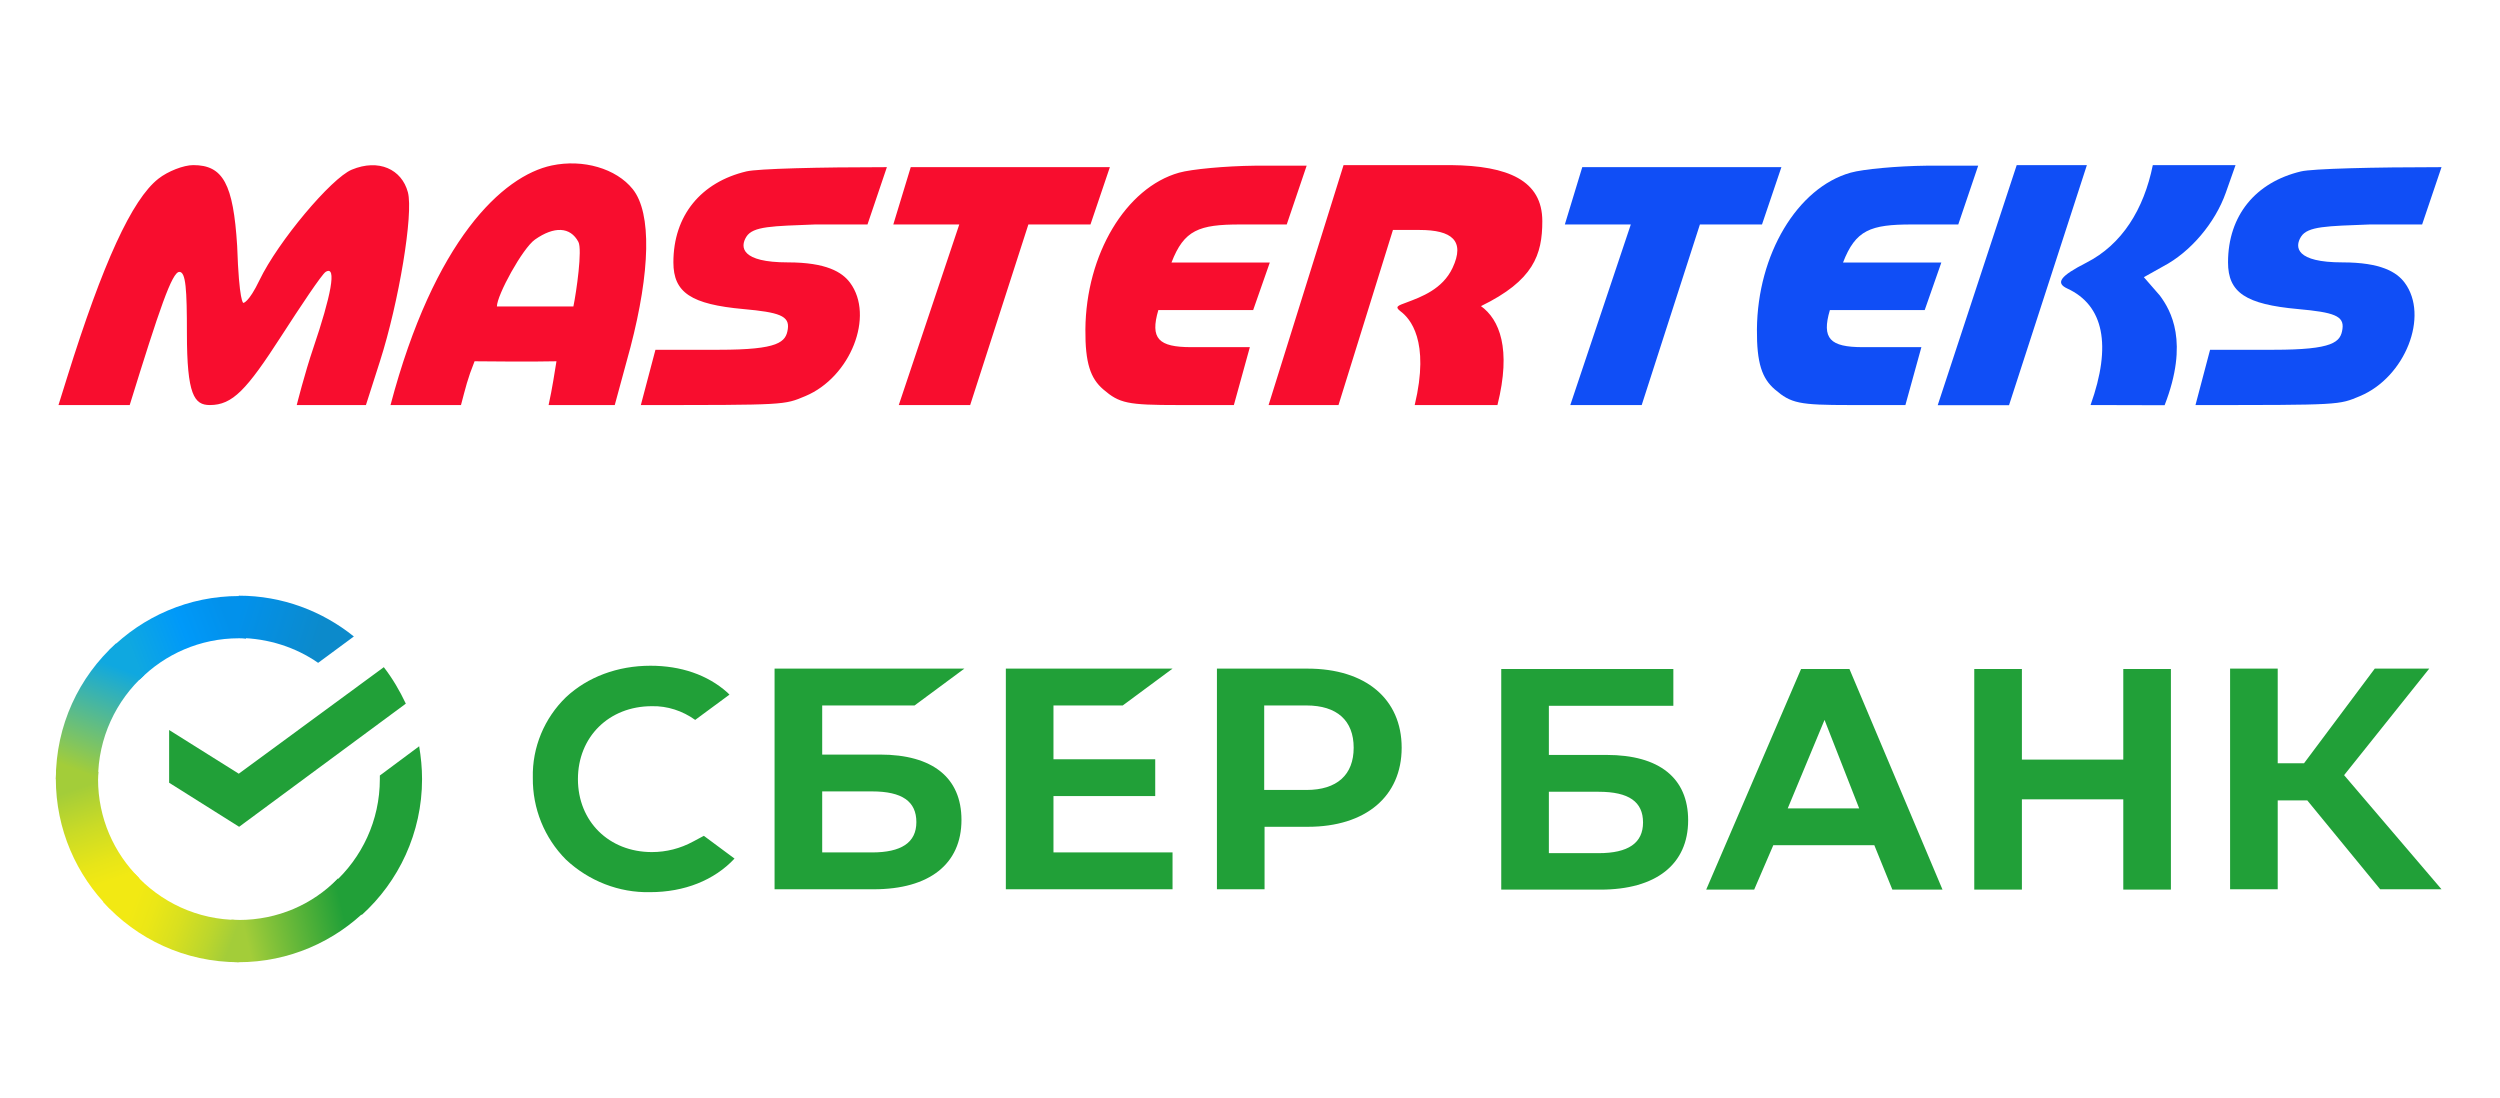 <svg width="255" height="112" viewBox="0 0 255 112" fill="none" xmlns="http://www.w3.org/2000/svg">
<rect width="255" height="112" fill="white"/>
<path fill-rule="evenodd" clip-rule="evenodd" d="M56.281 16.878C51.263 17.941 44.284 24.492 39.833 41.315H47.02C47.511 39.481 47.676 38.673 48.406 36.85C48.406 36.85 54.537 36.916 56.759 36.85C56.577 37.941 56.348 39.541 55.957 41.315H62.705L64.31 35.407C66.308 27.743 66.506 21.745 64.536 19.288C62.853 17.188 59.475 16.202 56.281 16.878ZM16.156 18.23C13.461 20.348 10.498 26.801 6.843 38.504L5.965 41.315H9.559C11.857 41.315 13.23 41.315 13.23 41.315C16.277 31.472 17.549 27.733 18.296 27.733C18.958 27.733 19.065 29.532 19.065 33.992C19.065 40.277 19.813 41.315 21.404 41.315C23.725 41.315 25.151 39.772 28.691 34.284C30.6 31.327 32.818 27.981 33.218 27.733C34.403 27.002 33.744 30.231 31.968 35.464C31.061 38.136 30.268 41.315 30.268 41.315C30.268 41.315 35.395 41.315 37.325 41.315L38.755 36.85C40.694 30.794 42.184 21.781 41.604 19.61C40.977 17.264 38.632 16.166 35.885 17.304C33.796 18.17 28.359 24.636 26.466 28.582C25.355 30.896 24.819 30.896 24.819 30.896C24.819 30.896 24.388 30.896 24.19 25.074C23.796 18.758 22.754 16.841 19.713 16.841C18.727 16.841 17.126 17.466 16.156 18.23ZM76.131 17.483C71.516 18.58 68.686 21.963 68.686 26.763C68.686 29.847 70.497 31.042 75.841 31.526C79.463 31.855 80.549 32.209 80.358 33.553C80.166 34.897 79.454 35.677 73.326 35.677H66.855L65.366 41.315C80.244 41.315 79.96 41.315 82.143 40.403C86.757 38.475 89.222 32.222 86.703 28.835C85.893 27.747 84.273 26.763 80.358 26.763C75.612 26.763 75.453 25.218 76.131 24.143C76.809 23.069 78.788 23.065 83.136 22.896C88.301 22.896 88.484 22.896 88.484 22.896L90.462 17.049C83.51 17.049 77.305 17.205 76.131 17.483ZM91.117 22.896H97.846L91.675 41.315H98.958L104.894 22.896H111.228L113.207 17.049H92.896L91.117 22.896ZM120.266 17.613C114.835 19.144 110.771 25.944 110.71 33.598C110.683 37.033 111.228 38.594 112.531 39.717C114.189 41.144 115.007 41.315 120.198 41.315H125.855L127.485 35.41C124.585 35.41 121.518 35.41 121.518 35.41C118.151 35.41 117.296 34.537 118.151 31.626H127.823L129.521 26.776H119.492C120.776 23.456 122.287 22.896 126.511 22.896H131.247L133.279 16.901H127.978C125.01 16.934 121.54 17.254 120.266 17.613ZM137.043 16.841L129.395 41.315H136.527L142.08 23.456H144.797C148.093 23.456 149.464 24.553 148.161 27.327C147.14 29.501 144.966 30.287 143.468 30.851C142.605 31.175 142.21 31.269 142.865 31.762C143.793 32.459 145.88 34.709 144.3 41.315C147.445 41.315 152.74 41.315 152.74 41.315C154.181 35.554 152.937 32.578 151.059 31.224C156.417 28.615 157.316 25.995 157.316 22.553C157.316 18.408 153.836 16.901 147.999 16.841H137.043ZM58.996 24.673C59.409 25.443 58.8 29.738 58.486 31.261H50.684C50.684 30.112 53.297 25.323 54.573 24.43C56.531 23.058 58.168 23.124 58.996 24.673Z" fill="#F80D2E"/>
<path d="M227.259 26.763C227.259 21.963 230.09 18.58 234.705 17.483C235.878 17.205 242.083 17.049 249.035 17.049L247.057 22.896H241.709C237.361 23.065 235.382 23.069 234.705 24.143C234.027 25.218 234.185 26.763 238.931 26.763C242.847 26.763 244.466 27.747 245.276 28.835C247.795 32.222 245.331 38.475 240.716 40.403C238.533 41.315 238.817 41.315 223.939 41.315L225.428 35.677H231.899C238.028 35.677 238.74 34.897 238.931 33.553C239.123 32.209 238.037 31.855 234.414 31.526C229.071 31.042 227.259 29.847 227.259 26.763Z" fill="#104EF6"/>
<path d="M204.92 41.333H197.646L205.704 16.841L212.862 16.841L204.92 41.333Z" fill="#104EF6"/>
<path d="M212.815 26.791C216.454 24.935 218.674 21.345 219.587 16.841H228.025L227.037 19.643C225.94 22.751 223.416 25.721 220.637 27.172L218.674 28.273L220.306 30.147C221.418 31.652 223.302 34.868 220.79 41.333L213.237 41.313C215.421 35.212 214.579 31.14 210.871 29.433C209.623 28.858 210.141 28.155 212.815 26.791Z" fill="#104EF6"/>
<path d="M166.343 22.896H159.614L161.392 17.049H181.703L179.724 22.896H173.39L167.454 41.315H160.171L166.343 22.896Z" fill="#104EF6"/>
<path d="M179.207 33.598C179.267 25.944 183.332 19.144 188.763 17.613C190.036 17.254 193.506 16.934 196.474 16.901H201.775L199.744 22.896H195.007C190.783 22.896 189.273 23.456 187.989 26.776H198.017L196.32 31.626H186.648C185.792 34.537 186.648 35.41 190.014 35.41H195.982L194.351 41.315H188.695C183.504 41.315 182.685 41.144 181.028 39.717C179.724 38.594 179.18 37.033 179.207 33.598Z" fill="#104EF6"/>
<path d="M114.52 71.957L119.599 68.199H102.596V90.706H119.599V86.948H107.454V81.202H117.833V77.445H107.454V71.957H114.52Z" fill="#21A038"/>
<path d="M89.753 76.966H83.864V71.957H93.286L98.365 68.199H79.006V90.706H89.127C94.795 90.706 98.07 88.127 98.07 83.633C98.07 79.323 95.126 76.966 89.753 76.966ZM88.943 86.948H83.864V80.723H88.943C92.035 80.723 93.47 81.754 93.47 83.854C93.47 85.954 91.924 86.948 88.943 86.948Z" fill="#21A038"/>
<path d="M133.364 68.199H124.127V90.706H128.985V84.333H133.401C139.29 84.333 142.97 81.239 142.97 76.266C142.97 71.293 139.29 68.199 133.364 68.199ZM133.254 80.576H128.948V71.957H133.254C136.382 71.957 138.075 73.504 138.075 76.266C138.075 79.029 136.382 80.576 133.254 80.576Z" fill="#21A038"/>
<path d="M70.689 85.843C69.401 86.543 67.965 86.912 66.493 86.912C62.114 86.912 58.949 83.781 58.949 79.471C58.949 75.161 62.114 72.031 66.493 72.031C68.076 71.994 69.621 72.509 70.91 73.43L74.406 70.852L74.185 70.631C72.161 68.826 69.437 67.905 66.346 67.905C62.997 67.905 59.942 69.047 57.734 71.11C55.526 73.246 54.275 76.23 54.348 79.324C54.311 82.455 55.526 85.475 57.734 87.685C60.053 89.859 63.144 91.074 66.309 91C69.805 91 72.86 89.785 74.921 87.575L71.793 85.254L70.689 85.843Z" fill="#21A038"/>
<path d="M201.375 68.236V90.742H206.234V81.534H216.575V90.742H221.433V68.236H216.575V77.482H206.234V68.236H201.375ZM193.021 90.742H198.137L188.642 68.236H183.71L174.031 90.742H178.926L180.876 86.212H191.181L193.021 90.742ZM182.349 82.454L186.102 73.43L189.635 82.454H182.349ZM232.327 81.644H235.345L242.778 90.706H249.035L239.098 79.066L247.783 68.199H242.227L235.013 77.85H232.327V68.199H227.469V90.706H232.327V81.644ZM157.985 77.003V71.993H170.682V68.236H153.127V90.742H163.248C168.915 90.742 172.191 88.164 172.191 83.67C172.191 79.36 169.247 77.003 163.873 77.003H157.985ZM157.985 86.985V80.76H163.064C166.155 80.76 167.59 81.791 167.59 83.891C167.59 85.991 166.081 87.022 163.064 87.022H157.985V86.985Z" fill="#21A038"/>
<path d="M39.149 68.052C40.032 69.194 40.768 70.446 41.394 71.772L24.391 84.333L17.251 79.839V74.461L24.354 78.918L39.149 68.052Z" fill="#21A038"/>
<path d="M10.001 79.471C10.001 79.213 10.001 78.992 10.038 78.734L5.732 78.513C5.732 78.808 5.695 79.14 5.695 79.434C5.695 84.591 7.793 89.269 11.178 92.658L14.233 89.601C11.62 87.022 10.001 83.449 10.001 79.471Z" fill="url(#paint0_linear_343_387)"/>
<path d="M24.354 65.105C24.611 65.105 24.832 65.105 25.09 65.142L25.311 60.832C25.016 60.832 24.685 60.795 24.39 60.795C19.238 60.795 14.564 62.895 11.178 66.284L14.233 69.341C16.809 66.726 20.416 65.105 24.354 65.105Z" fill="url(#paint1_linear_343_387)"/>
<path d="M24.353 93.837C24.096 93.837 23.875 93.837 23.617 93.8L23.396 98.11C23.691 98.11 24.022 98.146 24.317 98.146C29.469 98.146 34.143 96.047 37.529 92.658L34.474 89.601C31.898 92.253 28.328 93.837 24.353 93.837Z" fill="url(#paint2_linear_343_387)"/>
<path d="M32.45 67.61L36.094 64.921C32.892 62.343 28.807 60.759 24.354 60.759V65.069C27.371 65.106 30.169 66.026 32.45 67.61Z" fill="url(#paint3_linear_343_387)"/>
<path d="M43.05 79.471C43.05 78.329 42.939 77.224 42.755 76.119L38.744 79.103C38.744 79.213 38.744 79.361 38.744 79.471C38.744 83.707 36.903 87.501 33.996 90.116L36.903 93.321C40.657 89.932 43.05 84.959 43.05 79.471Z" fill="#21A038"/>
<path d="M24.354 93.836C20.121 93.836 16.331 91.995 13.717 89.085L10.516 91.995C13.938 95.788 18.87 98.146 24.354 98.146V93.836Z" fill="url(#paint4_linear_343_387)"/>
<path d="M14.748 68.826L11.841 65.621C8.05 69.047 5.695 73.983 5.695 79.471H10.001C10.001 75.272 11.841 71.441 14.748 68.826Z" fill="url(#paint5_linear_343_387)"/>
<defs>
<linearGradient id="paint0_linear_343_387" x1="10.719" y1="92.134" x2="6.375" y2="79.396" gradientUnits="userSpaceOnUse">
<stop offset="0.144" stop-color="#F2E913"/>
<stop offset="0.304" stop-color="#E7E518"/>
<stop offset="0.582" stop-color="#CADB26"/>
<stop offset="0.891" stop-color="#A3CD39"/>
</linearGradient>
<linearGradient id="paint1_linear_343_387" x1="12.406" y1="65.797" x2="23.548" y2="61.49" gradientUnits="userSpaceOnUse">
<stop offset="0.059" stop-color="#0FA8E0"/>
<stop offset="0.538" stop-color="#0099F9"/>
<stop offset="0.923" stop-color="#0291EB"/>
</linearGradient>
<linearGradient id="paint2_linear_343_387" x1="23.144" y1="94.481" x2="36.441" y2="91.432" gradientUnits="userSpaceOnUse">
<stop offset="0.123" stop-color="#A3CD39"/>
<stop offset="0.285" stop-color="#86C339"/>
<stop offset="0.869" stop-color="#21A038"/>
</linearGradient>
<linearGradient id="paint3_linear_343_387" x1="23.469" y1="63.504" x2="34.519" y2="66.963" gradientUnits="userSpaceOnUse">
<stop offset="0.057" stop-color="#0291EB"/>
<stop offset="0.79" stop-color="#0C8ACB"/>
</linearGradient>
<linearGradient id="paint4_linear_343_387" x1="11.611" y1="92.677" x2="23.474" y2="97.174" gradientUnits="userSpaceOnUse">
<stop offset="0.132" stop-color="#F2E913"/>
<stop offset="0.298" stop-color="#EBE716"/>
<stop offset="0.531" stop-color="#D9E01F"/>
<stop offset="0.802" stop-color="#BBD62D"/>
<stop offset="0.983" stop-color="#A3CD39"/>
</linearGradient>
<linearGradient id="paint5_linear_343_387" x1="8.994" y1="79.992" x2="13.691" y2="67.595" gradientUnits="userSpaceOnUse">
<stop offset="0.07" stop-color="#A3CD39"/>
<stop offset="0.26" stop-color="#81C55F"/>
<stop offset="0.922" stop-color="#0FA8E0"/>
</linearGradient>
</defs>
</svg>
